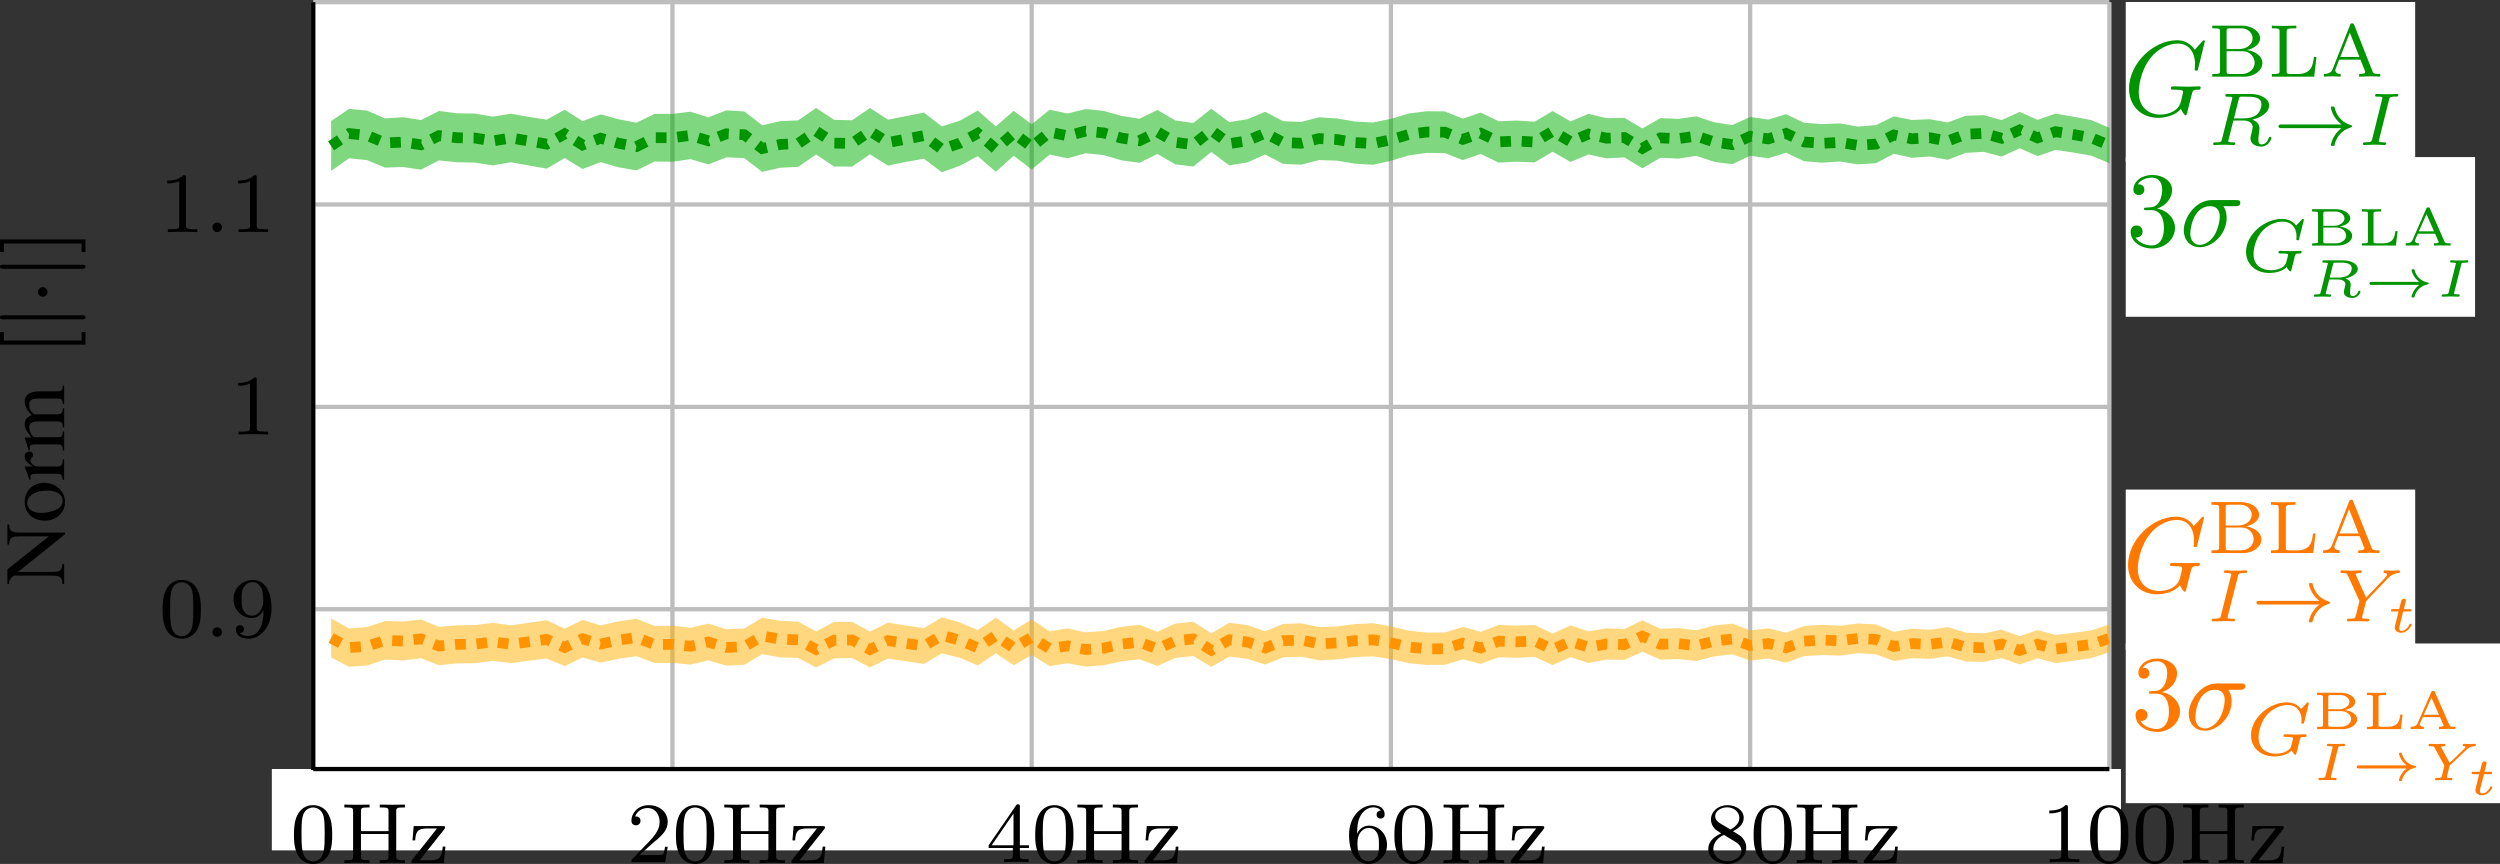 <svg height="80.387pt" viewBox="0 0 232.621 80.387" width="232.621pt" xmlns="http://www.w3.org/2000/svg" xmlns:xlink="http://www.w3.org/1999/xlink"><rect x="0" y="0" width="232.621" height="80.387" fill="#333333" stroke="none"/><clipPath id="a"><path d="m27 74h4v6.387h-4zm0 0"/></clipPath><clipPath id="b"><path d="m58 74h5v6.387h-5zm0 0"/></clipPath><clipPath id="c"><path d="m62 74h5v6.387h-5zm0 0"/></clipPath><clipPath id="d"><path d="m91 74h5v6.387h-5zm0 0"/></clipPath><clipPath id="e"><path d="m96 74h4v6.387h-4zm0 0"/></clipPath><clipPath id="f"><path d="m125 74h5v6.387h-5zm0 0"/></clipPath><clipPath id="g"><path d="m129 74h5v6.387h-5zm0 0"/></clipPath><clipPath id="h"><path d="m158 74h5v6.387h-5zm0 0"/></clipPath><clipPath id="i"><path d="m163 74h4v6.387h-4zm0 0"/></clipPath><clipPath id="j"><path d="m190 74h4v6.387h-4zm0 0"/></clipPath><clipPath id="k"><path d="m194 74h5v6.387h-5zm0 0"/></clipPath><clipPath id="l"><path d="m198 74h5v6.387h-5zm0 0"/></clipPath><clipPath id="m"><path d="m30.672 10h165.602v6.312h-165.602zm0 0"/></clipPath><clipPath id="n"><path d="m30 11.473h166v3h-166zm0 0"/></clipPath><clipPath id="o"><path d="m30.672 57.312h165.602v5h-165.602zm0 0"/></clipPath><clipPath id="p"><path d="m30 58.473h166.273v3h-166.273zm0 0"/></clipPath><clipPath id="q"><path d="m32 74h6v6.387h-6zm0 0"/></clipPath><clipPath id="r"><path d="m38 76h4v4.387h-4zm0 0"/></clipPath><clipPath id="s"><path d="m197 59h35.621v16h-35.621zm0 0"/></clipPath><clipPath id="t"><path d="m67 74h7v6.387h-7zm0 0"/></clipPath><clipPath id="u"><path d="m73 76h4v4.387h-4zm0 0"/></clipPath><clipPath id="v"><path d="m100 74h6v6.387h-6zm0 0"/></clipPath><clipPath id="w"><path d="m106 76h4v4.387h-4zm0 0"/></clipPath><clipPath id="x"><path d="m134 74h6v6.387h-6zm0 0"/></clipPath><clipPath id="y"><path d="m140 76h4v4.387h-4zm0 0"/></clipPath><clipPath id="z"><path d="m167 74h6v6.387h-6zm0 0"/></clipPath><clipPath id="A"><path d="m173 76h4v4.387h-4zm0 0"/></clipPath><clipPath id="B"><path d="m203 74h6v6.387h-6zm0 0"/></clipPath><clipPath id="C"><path d="m209 76h4v4.387h-4zm0 0"/></clipPath><path d="m29.145.199h167.129v75.316h-167.129zm0 0" fill="#fff"/><path d="m29.145 4.871v75.316m33.426-75.316v75.316m33.426-75.316v75.316m33.426-75.316v75.316m33.426-75.316v75.316m33.426-75.316v75.316" fill="none" stroke="#bdbdbd" stroke-miterlimit="10" stroke-width=".399" transform="matrix(1 0 0 -1 0 80.387)"/><path d="m29.145 23.699h167.129m-167.129 18.828h167.129m-167.129 18.832h167.129m-167.129 18.828h167.129" fill="none" stroke="#bdbdbd" stroke-miterlimit="10" stroke-width=".399" transform="matrix(1 0 0 -1 0 80.387)"/><path d="m25.293 71.555h172.059v7.57h-172.059zm0 0" fill="#fff"/><path d="m29.145 8.828h167.129" fill="none" stroke="#000" stroke-miterlimit="10" stroke-width=".399" transform="matrix(1 0 0 -1 0 80.387)"/><path d="m29.145 8.734v71.453" fill="none" stroke="#000" stroke-miterlimit="10" stroke-width=".399" transform="matrix(1 0 0 -1 0 80.387)"/><g clip-path="url(#a)"><path d="m30.914 77.668c0-.844-.078-1.359-.344-1.875-.344-.703-1-.875-1.438-.875-1 0-1.375.75-1.484.969-.281.578-.297 1.375-.297 1.781 0 .531.016 1.328.406 1.969.359.594.953.75 1.375.75.391 0 1.062-.125 1.469-.906.297-.578.312-1.297.312-1.812zm-1.781 2.484c-.266 0-.812-.125-.984-.953-.094-.453-.094-1.203-.094-1.625 0-.547 0-1.109.094-1.547.172-.812.781-.891.984-.891.266 0 .828.141.984.859.094.438.094 1.047.094 1.578 0 .469 0 1.188-.094 1.641-.172.828-.719.938-.984.938zm0 0"/></g><g clip-path="url(#b)"><path d="m60.582 78.59c.125-.125.453-.391.594-.5.484-.453.953-.891.953-1.609 0-.953-.797-1.562-1.781-1.562-.969 0-1.594.719-1.594 1.438 0 .391.312.438.422.438.172 0 .422-.109.422-.422 0-.406-.406-.406-.5-.406.234-.594.766-.781 1.156-.781.734 0 1.125.625 1.125 1.297 0 .828-.578 1.438-1.531 2.391l-1 1.047c-.094.078-.094.094-.094.297h3.141l.234-1.422h-.25c-.016.156-.078.547-.172.703-.047.062-.656.062-.781.062h-1.422zm0 0"/></g><g clip-path="url(#c)"><path d="m66.457 77.668c0-.844-.078-1.359-.344-1.875-.344-.703-1-.875-1.438-.875-1 0-1.375.75-1.484.969-.281.578-.297 1.375-.297 1.781 0 .531.016 1.328.406 1.969.359.594.953.75 1.375.75.391 0 1.062-.125 1.469-.906.297-.578.312-1.297.312-1.812zm-1.781 2.484c-.266 0-.812-.125-.984-.953-.094-.453-.094-1.203-.094-1.625 0-.547 0-1.109.094-1.547.172-.812.781-.891.984-.891.266 0 .828.141.984.859.094.438.094 1.047.094 1.578 0 .469 0 1.188-.094 1.641-.172.828-.719.938-.984.938zm0 0"/></g><g clip-path="url(#d)"><path d="m94.898 75.059c0-.156 0-.219-.172-.219-.094 0-.109 0-.188.109l-2.547 3.703v.25h2.25v.672c0 .297-.016.375-.641.375h-.172v.266c.672-.031.688-.031 1.141-.031.453 0 .469 0 1.141.031v-.266h-.172c-.625 0-.641-.078-.641-.375v-.672h.844v-.25h-.844zm-.594.641v2.953h-2.031zm0 0"/></g><g clip-path="url(#e)"><path d="m99.887 77.668c0-.844-.078-1.359-.344-1.875-.344-.703-1-.875-1.438-.875-1 0-1.375.75-1.484.969-.281.578-.297 1.375-.297 1.781 0 .531.016 1.328.406 1.969.359.594.953.75 1.375.75.391 0 1.062-.125 1.469-.906.297-.578.312-1.297.312-1.812zm-1.781 2.484c-.266 0-.812-.125-.984-.953-.094-.453-.094-1.203-.094-1.625 0-.547 0-1.109.094-1.547.172-.812.781-.891.984-.891.266 0 .828.141.984.859.094.438.094 1.047.094 1.578 0 .469 0 1.188-.094 1.641-.172.828-.719.938-.984.938zm0 0"/></g><g clip-path="url(#f)"><path d="m126.277 77.574c0-.656.062-1.234.344-1.719.25-.406.656-.734 1.156-.734.156 0 .516.031.703.297-.359.031-.391.297-.391.375 0 .25.188.375.375.375.141 0 .375-.078.375-.391 0-.469-.359-.859-1.078-.859-1.109 0-2.234 1.047-2.234 2.766 0 2.172 1.016 2.703 1.781 2.703.391 0 .797-.109 1.156-.453.328-.312.594-.641.594-1.344 0-1.031-.797-1.766-1.672-1.766-.578 0-.922.359-1.109.75zm1.031 2.562c-.422 0-.688-.281-.797-.516-.188-.359-.203-.891-.203-1.203 0-.781.422-1.375 1.047-1.375.391 0 .641.203.781.484.172.297.172.656.172 1.062s0 .75-.156 1.047c-.219.359-.484.5-.844.5zm0 0"/></g><g clip-path="url(#g)"><path d="m133.309 77.668c0-.844-.078-1.359-.344-1.875-.344-.703-1-.875-1.438-.875-1 0-1.375.75-1.484.969-.281.578-.297 1.375-.297 1.781 0 .531.016 1.328.406 1.969.359.594.953.75 1.375.75.391 0 1.062-.125 1.469-.906.297-.578.312-1.297.312-1.812zm-1.781 2.484c-.266 0-.812-.125-.984-.953-.094-.453-.094-1.203-.094-1.625 0-.547 0-1.109.094-1.547.172-.812.781-.891.984-.891.266 0 .828.141.984.859.094.438.094 1.047.094 1.578 0 .469 0 1.188-.094 1.641-.172.828-.719.938-.984.938zm0 0"/></g><g clip-path="url(#h)"><path d="m161.25 77.34c.453-.219 1-.609 1-1.234 0-.766-.781-1.188-1.516-1.188-.844 0-1.531.578-1.531 1.328 0 .297.094.562.297.797.141.172.172.188.656.5-.984.438-1.203 1.016-1.203 1.453 0 .891.891 1.391 1.766 1.391.969 0 1.766-.672 1.766-1.516 0-.5-.266-.828-.406-.969-.125-.125-.141-.141-.828-.562zm-1.234-.75c-.234-.141-.422-.375-.422-.641 0-.5.547-.828 1.125-.828.609 0 1.125.422 1.125.984 0 .453-.359.844-.828 1.078zm.391 1.094c.031.016.938.578 1.078.656.125.078.547.328.547.812 0 .609-.656.984-1.297.984-.719 0-1.312-.484-1.312-1.141 0-.594.438-1.062.984-1.312zm0 0"/></g><g clip-path="url(#i)"><path d="m166.734 77.668c0-.844-.078-1.359-.344-1.875-.344-.703-1-.875-1.438-.875-1 0-1.375.75-1.484.969-.281.578-.297 1.375-.297 1.781 0 .531.016 1.328.406 1.969.359.594.953.75 1.375.75.391 0 1.062-.125 1.469-.906.297-.578.312-1.297.312-1.812zm-1.781 2.484c-.266 0-.812-.125-.984-.953-.094-.453-.094-1.203-.094-1.625 0-.547 0-1.109.094-1.547.172-.812.781-.891.984-.891.266 0 .828.141.984.859.094.438.094 1.047.094 1.578 0 .469 0 1.188-.094 1.641-.172.828-.719.938-.984.938zm0 0"/></g><g clip-path="url(#j)"><path d="m192.418 75.137c0-.219-.016-.219-.234-.219-.328.312-.75.5-1.5.5v.266c.219 0 .641 0 1.109-.203v4.078c0 .297-.031.391-.781.391h-.281v.266c.328-.031 1.016-.031 1.375-.031s1.047 0 1.375.031v-.266h-.281c-.75 0-.781-.094-.781-.391zm0 0"/></g><g clip-path="url(#k)"><path d="m198.043 77.668c0-.844-.078-1.359-.344-1.875-.344-.703-1-.875-1.438-.875-1 0-1.375.75-1.484.969-.281.578-.297 1.375-.297 1.781 0 .531.016 1.328.406 1.969.359.594.953.75 1.375.75.391 0 1.062-.125 1.469-.906.297-.578.312-1.297.312-1.812zm-1.781 2.484c-.266 0-.812-.125-.984-.953-.094-.453-.094-1.203-.094-1.625 0-.547 0-1.109.094-1.547.172-.812.781-.891.984-.891.266 0 .828.141.984.859.094.438.094 1.047.094 1.578 0 .469 0 1.188-.094 1.641-.172.828-.719.938-.984.938zm0 0"/></g><g clip-path="url(#l)"><path d="m202.281 77.668c0-.844-.078-1.359-.344-1.875-.344-.703-1-.875-1.438-.875-1 0-1.375.75-1.484.969-.281.578-.297 1.375-.297 1.781 0 .531.016 1.328.406 1.969.359.594.953.75 1.375.75.391 0 1.062-.125 1.469-.906.297-.578.312-1.297.312-1.812zm-1.781 2.484c-.266 0-.812-.125-.984-.953-.094-.453-.094-1.203-.094-1.625 0-.547 0-1.109.094-1.547.172-.812.781-.891.984-.891.266 0 .828.141.984.859.094.438.094 1.047.094 1.578 0 .469 0 1.188-.094 1.641-.172.828-.719.938-.984.938zm0 0"/></g><path d="m18.691 56.711c0-.844-.078-1.359-.344-1.875-.344-.703-1-.875-1.438-.875-1 0-1.375.75-1.484.969-.281.578-.297 1.375-.297 1.781 0 .531.016 1.328.406 1.969.359.594.953.75 1.375.75.391 0 1.062-.125 1.469-.906.297-.578.312-1.297.312-1.812zm-1.781 2.484c-.266 0-.812-.125-.984-.953-.094-.453-.094-1.203-.094-1.625 0-.547 0-1.109.094-1.547.172-.812.781-.891.984-.891.266 0 .828.141.984.859.094.438.094 1.047.094 1.578 0 .469 0 1.188-.094 1.641-.172.828-.719.938-.984.938zm0 0"/><path d="m20.66 58.82c0-.266-.234-.453-.453-.453-.25 0-.438.219-.438.438 0 .281.219.453.438.453.25 0 .453-.203.453-.438zm0 0"/><path d="m24.512 56.914c0 1.938-.922 2.266-1.391 2.266-.172 0-.578-.016-.797-.266.359-.031.375-.297.375-.375 0-.234-.188-.375-.375-.375-.141 0-.375.094-.375.391 0 .547.453.875 1.188.875 1.094 0 2.125-1.094 2.125-2.797 0-2.062-.922-2.672-1.734-2.672-.953 0-1.797.734-1.797 1.781 0 1.016.781 1.766 1.688 1.766.562 0 .906-.359 1.094-.766zm-1.062.375c-.375 0-.609-.172-.781-.469-.188-.281-.188-.672-.188-1.078 0-.469 0-.797.219-1.125.203-.297.453-.453.828-.453.531 0 .766.531.797.562.156.391.172 1.016.172 1.172 0 .641-.344 1.391-1.047 1.391zm0 0"/><path d="m23.887 35.348c0-.219-.016-.219-.234-.219-.328.312-.75.5-1.5.5v.266c.219 0 .641 0 1.109-.203v4.078c0 .297-.031.391-.781.391h-.281v.266c.328-.031 1.016-.031 1.375-.031s1.047 0 1.375.031v-.266h-.281c-.75 0-.781-.094-.781-.391zm0 0"/><path d="m17.301 16.52c0-.219-.016-.219-.234-.219-.328.312-.75.5-1.5.5v.266c.219 0 .641 0 1.109-.203v4.078c0 .297-.031.391-.781.391h-.281v.266c.328-.031 1.016-.031 1.375-.031s1.047 0 1.375.031v-.266h-.281c-.75 0-.781-.094-.781-.391zm0 0"/><path d="m20.66 21.16c0-.266-.234-.453-.453-.453-.25 0-.438.219-.438.438 0 .281.219.453.438.453.25 0 .453-.203.453-.438zm0 0"/><path d="m23.887 16.52c0-.219-.016-.219-.234-.219-.328.312-.75.5-1.5.5v.266c.219 0 .641 0 1.109-.203v4.078c0 .297-.031.391-.781.391h-.281v.266c.328-.031 1.016-.031 1.375-.031s1.047 0 1.375.031v-.266h-.281c-.75 0-.781-.094-.781-.391zm0 0"/><g clip-path="url(#m)"><path d="m30.812 11.262 1.672-1.133 1.672.16 1.672.727 1.672-.109 1.672.262 1.672-.844 1.668.215 1.672.027 1.672.285 1.672-.273 1.672.297 1.672.258 1.672-.922 1.668 1.051 1.672-.621 1.672.453 1.672.324 1.672-.824 1.672.004 1.672-.203 1.668.52 1.672-.648 1.672.102 1.672 1.285 1.672-.379 1.672-.078 1.668-1.152 1.672 1.105 1.672.043 1.672-1.148 1.672 1.09 1.672-.332 1.672-.328 1.668 1.289 1.672-.539 1.672-.941 1.672 1.473 1.672-1.441 1.672 1.246 1.672-1.355 1.668.355 1.672-.418 1.672.172 1.672.465 1.672.266 1.672-.812 1.672.973 1.668.234 1.672-1.328 1.672 1.246 1.672-.262 1.672-.699 1.672.879 1.672.066 1.668-.434 1.672.113 1.672.285 1.672.09 1.672-.34 1.672-.5 1.672-.207 1.668.012 1.672.676 1.672-.562 1.672.805 1.672-.066 1.672.105 1.672-.992 1.668.965 1.672-.703 1.672.402 1.672-.027 1.672.984 1.672-.961 1.668.07 1.672-.234 1.672.555 1.672.258 1.672-.758 1.672.242 1.672-.496 1.668.797 1.672.121 1.672-.062 1.672.297 1.672-.141 1.672-.812 1.672.336 1.668-.07 1.672.301 1.672-.625 1.672-.055 1.672.461 1.672-.762 1.672.738 1.668-.578 1.672.285 1.672.32 1.672.715v3.293l-1.672-.695-1.672-.297-1.672-.242-1.668.574-1.672-.727-1.672.77-1.672-.438-1.672.094-1.672.645-1.672-.309-1.668.121-1.672-.371-1.672.875-1.672.109-1.672-.266-1.672.109-1.672-.137-1.668-.785-1.672.512-1.672-.234-1.672.789-1.672-.227-1.672-.551-1.672.254-1.668-.078-1.672.98-1.672-1.012-1.672.086-1.672-.363-1.672.699-1.668-.953-1.672.996-1.672-.066-1.672.082-1.672-.801-1.672.566-1.672-.648-1.668-.02-1.672.234-1.672.5-1.672.371-1.672-.102-1.672-.277-1.672-.062-1.668.434-1.672-.074-1.672-.871-1.672.738-1.672.27-1.672-1.246-1.672 1.355-1.668-.203-1.672-.965-1.672.82-1.672-.23-1.672-.492-1.672-.164-1.672.469-1.668-.344-1.672 1.387-1.672-1.281-1.672 1.496-1.672-1.457-1.672.895-1.672.602-1.668-1.258-1.672.293-1.672.344-1.672-1.047-1.672 1.141-1.672-.004-1.672-1.121-1.668 1.148-1.672.086-1.672.383-1.672-1.277-1.672-.078-1.672.66-1.668-.492-1.672.246-1.672-.02-1.672.824-1.672-.293-1.672-.477-1.672.637-1.668-1.016-1.672.984-3.344-.594-1.672.293-1.672-.262-1.672-.027-1.668-.18-1.672.863-1.672-.242-1.672.051-1.672-.695-1.672-.172-1.672 1.176zm0 0" fill="#00b000" fill-opacity=".5"/></g><g clip-path="url(#n)"><path d="m30.812 67.422 1.672 1.152 1.672-.168 1.672-.707 1.672.078 1.672-.25 1.672.852 1.668-.195 1.672-.027 1.672-.273 1.672.281 3.344-.574 1.672.953 1.668-1.035 1.672.633 1.672-.469 1.672-.309 1.672.828 1.672-.012 1.672.223 1.668-.504 1.672.652 1.672-.09 1.672-1.281 1.672.379 1.672.086 1.668 1.148 1.672-1.113 1.672-.023 1.672 1.145 1.672-1.066 3.344.645 1.668-1.27 1.672.566 1.672.918 1.672-1.465 1.672 1.473 1.672-1.266 1.672 1.371 1.668-.352 1.672.445 1.672-.168 1.672-.48 1.672-.246 1.672.816 1.672-.969 1.668-.219 1.672 1.34 1.672-1.242 1.672.262 1.672.719 1.672-.875 1.672-.066 1.668.434 1.672-.09 1.672-.281 1.672-.094 1.672.352 1.672.5 1.672.223 1.668-.016 1.672-.664 1.672.566 1.672-.801 1.672.074 1.672-.09 1.672.996 1.668-.961 1.672.703 1.672-.383 1.672.059 1.672-1 1.672.969 1.668-.074 1.672.246 1.672-.555 1.672-.242 1.672.773 1.672-.238 1.672.504 1.668-.789 1.672-.129 1.672.086 1.672-.281 1.672.125 1.672.844 1.672-.355 1.668.098 1.672-.305 1.672.633 1.672.078 1.672-.453 1.672.77 1.672-.734 1.668.574 1.672-.262 1.672-.309 1.672-.703" fill="none" stroke="#009400" stroke-dasharray="1 1" transform="matrix(1 0 0 -1 0 81)"/></g><g clip-path="url(#o)"><path d="m30.812 57.543 1.672.938 1.672-.137 1.672-.551 1.672.039 1.672-.191 1.672.688 1.668-.145 1.672-.02 1.672-.211 1.672.23 3.344-.469 1.672.781 1.668-.809 1.672.508 1.672-.379 1.672-.238 1.672.66 1.672-.016 1.672.195 1.668-.391 1.672.523 1.672-.062 1.672-1.016 1.672.301 1.672.074 1.668.91 1.672-.891 1.672-.004 1.672.906 1.672-.832 1.672.273 1.672.234 1.668-1.004 1.672.48 1.672.711 1.672-1.16 1.672 1.191 1.672-1.02 1.672 1.105 1.668-.277 1.672.371 1.672-.129 1.672-.391 1.672-.18 1.672.648 1.672-.766 1.668-.164 1.672 1.074 1.672-.984 1.672.211 1.672.586 1.672-.691 1.672-.055 1.668.344 1.672-.051 1.672-.223 1.672-.078 1.672.293 1.672.398 1.672.184 1.668-.016 1.672-.516 1.672.453 1.672-.637 1.672.066 1.672-.055 1.672.789 1.668-.758 1.672.555 1.672-.285 1.672.066 1.672-.805 1.672.781 1.668-.062 1.672.203 1.672-.438 1.672-.18 1.672.625 1.672-.188 1.672.406 1.668-.621 1.672-.109 1.672.086 1.672-.211 1.672.086 1.672.695 1.672-.297 1.668.098 1.672-.242 1.672.508 1.672.074 1.672-.348 1.672.609 1.672-.574 1.668.453 1.672-.191 1.672-.234 1.672-.551v2.582l-1.672.551-1.672.246-1.672.219-1.668-.445-1.672.566-1.672-.582-1.672.352-1.672-.043-1.672-.477-1.672.23-1.668-.055-1.672.258-1.672-.625-1.672-.105-1.672.23-1.672-.051-1.672.094-1.668.609-1.672-.379-1.672.188-1.672-.586-1.672.199-1.672.426-1.672-.176-1.668.051-1.672-.738-1.672.758-1.672-.023-1.672.309-1.672-.539-1.668.738-1.672-.758-1.672.082-1.672-.051-1.672.613-1.672-.426-1.672.516-1.668.008-1.672-.16-1.672-.379-1.672-.262-1.672.07-1.672.219-1.672.086-1.668-.332-1.672.051-1.672.672-1.672-.535-1.672-.199-1.672.953-1.672-1.016-1.668.18-1.672.746-1.672-.621-1.672.203-1.672.352-1.672.133-1.672-.32-1.668.27-1.672-1.035-1.672.953-1.672-1.102-1.672 1.129-1.672-.723-1.672-.414-1.668.988-3.344-.5-1.672.828-1.672-.875-1.672.031-1.672.844-1.668-.879-1.672-.059-1.672-.293-1.672.984-1.672.078-1.672-.492-1.668.395-1.672-.156-1.672.004-1.672-.629-1.672.246-1.672.348-1.672-.477-1.668.805-1.672-.703-1.672.199-1.672.227-1.672-.211-1.672.219-1.672.02-1.668.164-1.672-.645-1.672.203-1.672-.086-1.672.555-1.672.121-1.672-.863zm0 0" fill="#ffb000" fill-opacity=".5"/></g><g clip-path="url(#p)"><path d="m30.812 21.637 1.672-.902 1.672.133 1.672.551 1.672-.062 1.672.199 1.672-.668 1.668.152 1.672.023 1.672.215 1.672-.223 3.344.449 1.672-.746 1.668.809 1.672-.492 1.672.363 1.672.242 1.672-.645 1.672.008 1.672-.176 1.668.395 1.672-.508 1.672.07 1.672 1 1.672-.297 1.672-.066 1.668-.895 1.672.867 1.672.02 1.672-.895 1.672.832 3.344-.504 1.668.996 1.672-.449 1.672-.715 1.672 1.145 1.672-1.148 1.672.988 1.672-1.07 1.668.273 1.672-.344 1.672.129 1.672.371 1.672.191 1.672-.633 1.672.754 1.668.172 1.672-1.043 1.672.969 1.672-.207 1.672-.559 1.672.68 1.672.055 1.668-.34 1.672.07 1.672.219 1.672.074 1.672-.277 1.672-.391 1.672-.172 1.668.012 1.672.516 1.672-.438 1.672.625 1.672-.059 1.672.07 1.672-.777 1.668.75 1.672-.547 1.672.297 1.672-.047 1.672.781 1.672-.758 1.668.059 1.672-.191 1.672.43 1.672.191 1.672-.605 1.672.188 1.672-.395 1.668.617 1.672.102 1.672-.07 1.672.223 1.672-.098 1.672-.656 1.672.273 1.668-.074 1.672.234 1.672-.492 1.672-.059 1.672.352 1.672-.594 1.672.566 1.668-.445 1.672.203 1.672.238 1.672.551" fill="none" stroke="#ff9400" stroke-dasharray="1 1" stroke-miterlimit="10" transform="matrix(1 0 0 -1 0 81)"/></g><g clip-path="url(#q)"><path d="m36.867 75.508c0-.297.027-.375.641-.375h.172v-.266c-.672.016-.688.016-1.172.016-.484 0-.5 0-1.172-.016v.266h.172c.625 0 .641.078.641.375v1.828h-2.562v-1.828c0-.297.016-.375.625-.375h.172v-.266c-.672.016-.688.016-1.172.016-.469 0-.484 0-1.172-.016v.266h.188c.609 0 .625.078.625.375v4.156c0 .297-.016.375-.625.375h-.188v.266c.688-.031.703-.031 1.172-.031.484 0 .5 0 1.172.031v-.266h-.172c-.609 0-.625-.078-.625-.375v-2.062h2.562v2.062c0 .297-.016.375-.641.375h-.172v.266c.672-.031.688-.031 1.172-.031.484 0 .5 0 1.172.031v-.266h-.172c-.609 0-.641-.078-.641-.375zm0 0"/></g><g clip-path="url(#r)"><path d="m41.352 77.148c.047-.078.062-.094.062-.156 0-.125-.094-.125-.219-.125h-2.703l-.109 1.328h.25c.047-.828.234-1.109 1.125-1.109h.906l-2.312 2.922c-.062.078-.078.094-.078.156 0 .141.094.141.234.141h2.797l.141-1.531h-.25c-.078.922-.234 1.281-1.219 1.281h-.938zm0 0"/></g><path d="m6.062 49.559h-4.203c-.469 0-.766-.078-.875-.234-.078-.109-.109-.219-.141-.531h-.156v1.875h.156c.031-.297.062-.406.125-.531.109-.156.406-.234.891-.234h2.688l-3.859 3.078v1.359h.156c0-.344.062-.453.438-.781h3.516c.828 0 .969.125 1.016.781h.156v-1.875h-.156c-.031.609-.203.75-1.016.75h-3.125l4.391-3.516zm0 0"/><path d="m2.297 46.695c0 1.031.766 1.75 1.875 1.75 1.078 0 1.875-.734 1.875-1.734 0-1.016-.844-1.781-1.938-1.781-1.047 0-1.812.734-1.812 1.766zm.234.094c0-.672.766-1.141 1.859-1.141.891 0 1.438.359 1.438.953 0 .312-.188.609-.516.781-.406.219-.969.344-1.531.344-.766 0-1.25-.375-1.25-.938zm0 0"/><path d="m2.859 44.629c-.016-.109-.031-.172-.031-.266 0-.203.125-.281.484-.281h1.984c.406 0 .453.062.547.562h.125v-1.906h-.125c-.016.547-.141.672-.594.672h-1.797c-.25 0-.641-.344-.641-.547 0-.047.031-.125.109-.219.109-.125.156-.203.156-.312 0-.188-.125-.312-.359-.312-.25 0-.422.172-.422.438 0 .344.188.562.75.953h-.734l-.016.047c.188.422.281.703.438 1.172zm0 0"/><path d="m2.797 41.883c-.031-.094-.031-.156-.031-.25 0-.203.125-.281.516-.281h2.016c.422 0 .547.109.547.562h.125v-1.766h-.125c-.016.422-.094.531-.406.531h-2.25c-.016 0-.094-.062-.156-.109-.172-.203-.312-.547-.312-.828 0-.344.281-.531.828-.531h1.734c.453 0 .531.094.562.547h.125v-1.781h-.125c0 .453-.141.578-.625.578h-2.016c-.344-.25-.484-.516-.484-.875 0-.453.219-.594.875-.594h1.688c.453 0 .516.062.562.516h.125v-1.734h-.125l-.016.203c-.016.234-.156.344-.469.344h-1.641c-.938 0-1.422.312-1.422.922 0 .469.219.875.672 1.297-.453.141-.672.422-.672.844 0 .359.125.578.625 1.234h-.609l-.016.062c.156.406.25.672.359 1.109zm0 0"/><path d="m7.953 30.891h-.359v.797h-7.234v-.797h-.359v1.172h7.953zm0 0"/><path d="m.297 29.336c-.125 0-.297 0-.297.188s.172.188.297.188h7.359c.125 0 .297 0 .297-.188s-.172-.188-.297-.188zm0 0"/><path d="m3.984 26.719c-.281 0-.453.234-.453.453 0 .25.203.438.438.438.266 0 .453-.219.453-.438 0-.25-.219-.453-.438-.453zm0 0"/><path d="m.297 24.633c-.125 0-.297 0-.297.188s.172.188.297.188h7.359c.125 0 .297 0 .297-.188s-.172-.188-.297-.188zm0 0"/><path d="m0 22.281v1.172h.359v-.797h7.234v.797h.359v-1.172zm0 0"/><path d="m197.797.184h26.93v14.859h-26.93zm0 0" fill="#fff"/><path d="m205.16 3.844v-.039h-.008v-.02h-.012v-.008h-.008l-.012-.012h-.012v-.012h-.027v-.008h-.031c-.031 0-.039.008-.148.121l-.691.77c-.09-.141-.551-.891-1.648-.891-2.223 0-4.461 2.199-4.461 4.5 0 1.578 1.102 2.719 2.719 2.719.43 0 .883-.09 1.242-.238.5-.191.688-.402.867-.602.082.25.34.609.441.609.051 0 .07-.02.07-.027.02-.02.121-.402.168-.613l.191-.77c.039-.16.09-.328.129-.5.113-.449.121-.469.691-.48.051 0 .148-.008.148-.199 0-.07-.039-.109-.117-.109-.23 0-.82.031-1.051.031-.309 0-1.082-.031-1.391-.031-.09 0-.211 0-.211.199 0 .109.082.109.301.109.012 0 .301 0 .52.023.262.027.312.059.312.188 0 .09-.113.539-.203.902-.277 1.098-1.578 1.207-1.918 1.207-.961 0-2-.57-2-2.09 0-.309.09-1.949 1.141-3.238.539-.672 1.5-1.281 2.488-1.281 1.012 0 1.602.77 1.602 1.922 0 .391-.031.398-.031.5 0 .098.109.098.148.098.133 0 .133-.02.184-.199zm0 0" fill="#009400" fill-rule="evenodd"/><path d="m205.852 2.387v.25h.168c.543 0 .551.07.551.309v3.629c0 .23-.008.312-.551.312h-.168v.25h2.961c.98 0 1.699-.609 1.699-1.27 0-.613-.621-1.121-1.469-1.211.688-.129 1.258-.551 1.258-1.09 0-.621-.73-1.18-1.699-1.18l-.051.25c.691 0 1.051.5 1.051.93 0 .5-.469 1-1.27 1h-1.152v.199h1.492c.73 0 1.121.602 1.121 1.078 0 .523-.461 1.043-1.23 1.043h-1.043c-.328 0-.34-.062-.34-.27v-3.711c0-.211.012-.27.34-.27h1.031l.051-.25zm0 0" fill="#009400" fill-rule="evenodd"/><path d="m215.543 5.305h-.242c-.07.68-.18 1.582-1.5 1.582h-.691c-.328 0-.34-.062-.34-.27v-3.66c0-.23 0-.32.66-.32h.242v-.25c-.152.008-1.039.027-1.219.027-.262 0-1.051-.027-1.062-.027v.25h.172c.539 0 .547.07.547.309v3.629c0 .23-.008.312-.547.312h-.172v.25h3.941zm0 0" fill="#009400" fill-rule="evenodd"/><path d="m219.062 2.336-.012-.012v-.02l-.008-.008v-.012l-.012-.008v-.012l-.012-.012v-.008l-.008-.012-.012-.008-.008-.012-.012-.008-.008-.012h-.012l-.008-.008h-.031l-.012-.012h-.051c-.129 0-.148.051-.188.16l-1.609 4.07c-.07.168-.191.48-.82.48v.25c.238-.02.48-.031.719-.031.281 0 .801.031.84.031v-.25c-.309 0-.5-.141-.5-.332 0-.059 0-.07.031-.141l.328-.859.102-.25.891-2.258.891 2.258h-1.781l-.102.25h1.98l.41 1.02c.012.031.031.082.031.121 0 .191-.371.191-.562.191v.25c.352-.012.793-.031 1.031-.031.332 0 .852.02.93.031v-.25h-.141c-.457 0-.508-.07-.59-.27zm0 0" fill="#009400" fill-rule="evenodd"/><path d="m209.57 11.137.082-.02.078-.031.07-.02.082-.02.07-.031.066-.031.082-.02.07-.039.07-.031.059-.027.07-.043.059-.027.062-.043.117-.078.062-.039.051-.051.047-.039.09-.09.043-.051.078-.102.031-.051.031-.047.027-.062.02-.051.02-.047.012-.062.012-.059.008-.051v-.059c0-.602-.711-1.07-1.719-1.07h-2.141c-.129 0-.219 0-.219.148 0 .102.078.102.219.102.012 0 .141 0 .262.008.148.023.168.031.168.102 0 .012 0 .051-.031.148l-.93 3.703c-.047.23-.07.289-.609.289-.121 0-.211 0-.211.148 0 .062.051.102.113.102.129 0 .289-.02.43-.02.129 0 .34-.012.457-.012.141 0 .301.012.453.012.137 0 .32.02.469.02.031 0 .141 0 .141-.152 0-.098-.07-.098-.23-.098-.109 0-.141 0-.262-.02-.16-.02-.16-.031-.16-.102 0-.008 0-.051.031-.148l.441-1.762h.949v-.199h-.891l.441-1.781c.047-.199.059-.219.219-.238h.441c.648 0 1.449 0 1.449.719 0 .281-.129.723-.461.973-.281.219-.719.328-1.199.328v.199c.598 0 .848.301.848.621 0 .09-.059.328-.09.488-.09.32-.117.422-.117.543 0 .547.508.77 1.027.77.641 0 .922-.68.922-.812 0-.02-.02-.098-.121-.098-.09 0-.098.051-.129.117-.09.312-.352.594-.641.594-.191 0-.32-.07-.32-.453 0-.168.039-.527.07-.719s.031-.262.031-.328c0-.082 0-.301-.191-.512-.141-.148-.32-.238-.48-.289zm0 0" fill="#009400" fill-rule="evenodd"/><path d="m217.883 11.926-.082.059-.078.062-.07.059-.062.07-.07.059-.059.07-.051.062-.059.07-.039.066-.051.062-.039.07-.043.059-.039.059-.031.062-.027.059-.031.062-.039.117-.059.152-.023.078-.008.039-.012.031-.008.031v.027l-.012.023v.027l-.008.012c0 .109.07.109.168.109.129 0 .152 0 .18-.121.039-.168.16-.621.52-1 .402-.418.75-.527 1.043-.621.039-.008.066-.059.066-.09 0-.066-.039-.078-.129-.109-1-.32-1.359-1.027-1.5-1.641-.027-.09-.078-.09-.18-.09-.098 0-.168 0-.168.113 0 .008.07.477.41.957.168.23.359.43.59.602h-5.59c-.113 0-.281 0-.281.16 0 .18.16.18.281.18zm0 0" fill="#009400" fill-rule="evenodd"/><path d="m222.293 9.297.008-.02v-.023l.012-.02v-.02l.008-.02v-.02l.012-.012.008-.02v-.008l.012-.012.012-.02.031-.031.012-.008.02-.012.008-.008h.023l.02-.012.02-.008h.02l.008-.012h.051l.02-.012h.09l.023-.008h.188c.172 0 .262 0 .262-.152 0-.059-.051-.098-.109-.098-.152 0-.32.02-.473.02-.148 0-.32.012-.469.012l-.48-.012c-.16 0-.328-.02-.488-.02-.043 0-.141 0-.141.148 0 .102.078.102.23.102.008 0 .148 0 .258.008.141.023.191.031.191.102 0 .039-.012.09-.031.148l-.918 3.691c-.062.23-.082.301-.602.301-.191 0-.262 0-.262.148 0 .012 0 .102.113.102.207 0 .73-.031.938-.031l.48.012c.16 0 .332.02.48.02.039 0 .148 0 .148-.152 0-.098-.078-.098-.219-.098-.02 0-.16 0-.301-.02-.16-.012-.16-.039-.16-.102 0-.008 0-.051.031-.148zm0 0" fill="#009400" fill-rule="evenodd"/><path d="m197.797 14.617h32.504v14.859h-32.504zm0 0" fill="#fff"/><path d="m200.711 19.398.082-.02.07-.031.078-.027.07-.043.07-.027.059-.039.07-.043.062-.039.07-.051.059-.039.059-.051.051-.051.062-.047.047-.062.051-.051.051-.059.039-.059.039-.051.043-.07.039-.059.039-.062.031-.07.027-.059.023-.07.027-.07.02-.07.023-.059.008-.082.012-.066.008-.07v-.07l.012-.07c0-.82-.883-1.383-1.84-1.383-1 0-1.762.602-1.762 1.363 0 .32.219.508.512.508.309 0 .508-.219.508-.5 0-.5-.469-.5-.617-.5.309-.488.969-.621 1.328-.621.398 0 .949.223.949 1.121 0 .109-.02.691-.277 1.129-.301.473-.641.5-.883.512-.078.012-.32.031-.391.031-.078.008-.148.02-.148.117 0 .113.07.113.238.113h.441c.809 0 1.18.68 1.18 1.648 0 1.352-.688 1.641-1.121 1.641-.43 0-1.18-.172-1.527-.75.348.051.66-.172.66-.551 0-.359-.27-.559-.562-.559-.238 0-.547.141-.547.578 0 .902.918 1.562 2.008 1.562 1.211 0 2.121-.902 2.121-1.922 0-.809-.629-1.59-1.672-1.801zm0 0" fill="#009400" fill-rule="evenodd"/><path d="m207.961 19.188h.152l.02-.008h.039l.031-.012h.02l.02-.008.02-.012.02-.008.012-.012.02-.008.039-.023.012-.008.008-.012.012-.008.008-.012v-.008l.023-.023v-.008l.008-.012v-.008l.012-.012v-.008l.008-.012v-.039l.012-.012v-.059c0-.238-.211-.238-.391-.238h-2.262c-1.508 0-2.609 1.637-2.609 2.816 0 .871.582 1.57 1.492 1.57l.008-.219c-.488 0-.891-.359-.891-1.07 0-.301.121-1.121.473-1.699.418-.691 1.02-.832 1.359-.832.828 0 .91.66.91.973 0 .461-.199 1.277-.539 1.789-.383.578-.922.84-1.312.84l-.008.219c1.168 0 2.5-1.199 2.5-2.73 0-.168 0-.648-.312-1.09zm0 0" fill="#009400" fill-rule="evenodd"/><path d="m214.371 20.461v-.043h-.008v-.02h-.012v-.008h-.008l-.012-.012h-.008v-.008h-.043c-.051 0-.059.008-.117.078l-.512.539c-.059-.09-.449-.617-1.309-.617-1.691 0-3.352 1.488-3.352 3.059 0 1.078.82 1.969 2.16 1.969.609 0 1.262-.16 1.621-.551.07.152.258.402.34.402.07 0 .078-.031.109-.172l.141-.539c.027-.121.129-.539.148-.629.082-.312.09-.312.5-.32.051 0 .152 0 .152-.152 0-.066-.051-.098-.102-.098-.23 0-.52.031-.77.031-.172 0-.402 0-.582-.012-.168-.012-.367-.02-.547-.02-.043 0-.152 0-.152.148 0 .102.082.102.25.102.141 0 .27 0 .41.008.219.023.23.051.23.133 0 .027 0 .047-.051.23-.051.188-.129.5-.16.566-.199.434-.84.621-1.391.621-.699 0-1.609-.34-1.609-1.508 0-.75.352-1.68.871-2.203.711-.707 1.461-.816 1.852-.816.809 0 1.277.578 1.277 1.359 0 .199-.02.25-.02.289 0 .09.09.09.129.09.113 0 .113-.02.141-.16zm0 0" fill="#009400" fill-rule="evenodd"/><path d="m215.691 22.43v.09l-.008.008v.023l-.012.008-.008.012v.008l-.012.012h-.012l-.008.008h-.012l-.008.012h-.031v.012h-.051l-.008.008h-.133l-.02.012h-.23v.207h2.363c.77 0 1.367-.418 1.367-.91 0-.359-.359-.758-1.16-.859.5-.078.98-.367.98-.77 0-.461-.609-.848-1.348-.848l-.043.219c.531 0 .852.328.852.641 0 .359-.441.688-.98.688h-.988v.16h1.168c.672 0 .961.441.961.762 0 .371-.422.711-1 .711h-.891c-.238 0-.238-.043-.238-.191v-2.578c0-.152 0-.191.238-.191h.879l.043-.219h-2.203v.219h.152c.398 0 .398.051.398.211zm0 0" fill="#009400" fill-rule="evenodd"/><path d="m223.094 21.508h-.211c-.07.582-.199 1.133-1.172 1.133h-.609c-.25 0-.25-.043-.25-.191v-2.559c0-.152 0-.211.48-.211h.219v-.219c-.277.02-.648.02-.938.02-.301 0-.582-.012-.84-.02v.219h.148c.41 0 .41.051.41.211v2.539c0 .16 0 .211-.41.211h-.148v.207h3.16zm0 0" fill="#009400" fill-rule="evenodd"/><path d="m226.113 19.43v-.012l-.012-.008v-.012l-.008-.008v-.012l-.012-.008v-.012l-.008-.012-.012-.008v-.012h-.012l-.008-.008h-.012v-.012h-.02l-.008-.008h-.062c-.09 0-.129.02-.18.117l-1.281 2.922c-.109.25-.379.301-.629.301v.207c.191-.008.391-.008.582-.008.059 0 .418 0 .641.008v-.207c-.273 0-.371-.133-.371-.223 0-.027.008-.047.02-.09l.258-.578.094-.223.707-1.598.699 1.598h-1.406l-.094.223h1.602l.301.688c.031.062.031.07.031.082 0 .121-.281.121-.434.121v.207c.203 0 .57-.008.812-.008.25 0 .52.008.73.008v-.207h-.133c-.309 0-.379-.031-.438-.172zm0 0" fill="#009400" fill-rule="evenodd"/><path d="m218.242 25.918.109-.027.102-.031.051-.02.059-.02.051-.02.051-.023.047-.02.051-.02.039-.027.051-.023.051-.027.039-.02.039-.031.043-.031.039-.027.078-.062.031-.027.031-.031.027-.039.031-.031.031-.039.02-.031.039-.078.012-.043.008-.039.012-.039v-.039l.008-.043c0-.449-.617-.789-1.398-.789h-1.719c-.102 0-.18 0-.18.141 0 .078.059.078.188.078.051 0 .211 0 .32.031 0 .059 0 .07-.02.129l-.648 2.602c-.043.148-.051.191-.43.191-.121 0-.203 0-.203.137 0 .043.031.082.09.082.102 0 .223-.012.332-.012.121 0 .238-.008.359-.008.121 0 .242.008.371.008.109 0 .23.012.328.012.031 0 .133 0 .133-.141 0-.078-.07-.078-.172-.078 0 0-.129 0-.211-.012-.117-.008-.129-.02-.129-.051 0-.02 0-.027.02-.078l.309-1.25h.793l.02-.172h-.77l.309-1.219c.039-.16.039-.172.25-.172h.559c.562 0 .934.141.934.531 0 .211-.113.492-.363.652-.039.027-.328.207-.918.207l-.02.172c.359 0 .707.129.707.438 0 .051-.039.223-.066.34-.031.121-.07.281-.07.383 0 .469.508.559.809.559.5 0 .73-.469.73-.59 0-.078-.082-.078-.109-.078-.07 0-.082.027-.102.09-.09.25-.309.41-.488.41-.133 0-.27-.043-.27-.352 0-.109.039-.391.047-.52.02-.141.02-.16.02-.191 0-.391-.328-.52-.488-.57zm0 0" fill="#009400" fill-rule="evenodd"/><path d="m225.113 26.508-.051.043-.059.047-.051.043-.051.047-.039.043-.051.047-.039.043-.031.051-.039.039-.031.051-.031.047-.027.043-.031.047-.02.043-.059.117-.023.043-.008.039-.012.031-.02.039-.008.027-.012.031v.031l-.008.02-.012.02v.039l-.012.012v.02c0 .078.07.078.141.078.102 0 .121 0 .141-.098.172-.609.609-1 1.219-1.129.043-.012.102-.023.102-.09 0-.062-.059-.082-.102-.082-.668-.141-1.059-.578-1.207-1.121-.031-.117-.043-.117-.152-.117-.07 0-.141 0-.141.09 0 0 .102.637.723 1.09h-4.43c-.082 0-.211 0-.211.141 0 .137.129.137.211.137zm0 0" fill="#009400" fill-rule="evenodd"/><path d="m229.004 24.648v-.02l.008-.008v-.031l.012-.012v-.008l.008-.012v-.02h.012v-.012l.008-.008v-.012l.012-.008.012-.012h.012l.008-.008h.012l.012-.012h.02l.008-.008h.051l.012-.012h.148l.02-.012h.09c.133 0 .203 0 .203-.137 0-.031-.031-.082-.09-.082-.113 0-.242.02-.344.02h-.77c-.109 0-.238-.02-.359-.02-.027 0-.129 0-.129.141 0 .078.078.078.18.078.02 0 .121 0 .211.012.141.012.141.02.141.059 0 .031 0 .043-.012.082l-.648 2.598c-.043.16-.051.203-.461.203-.129 0-.199 0-.199.137 0 .051.039.082.09.082.109 0 .238-.012.34-.012.129 0 .258-.008.391-.008.129 0 .25.008.379.008.109 0 .238.012.359.012.031 0 .121 0 .121-.141 0-.078-.07-.078-.172-.078-.078 0-.129 0-.219-.012-.141-.008-.141-.02-.141-.059 0-.031.012-.07.02-.09zm0 0" fill="#009400" fill-rule="evenodd"/><path d="m197.797 45.555h26.934v14.859h-26.934zm0 0" fill="#fff"/><path d="m205.082 48.18v-.031h-.008v-.02l-.012-.008-.012-.012v-.008h-.008l-.012-.012h-.008v-.012h-.051c-.031 0-.039.012-.148.121l-.703.762c-.078-.141-.539-.883-1.648-.883-2.219 0-4.461 2.191-4.461 4.5 0 1.582 1.109 2.723 2.723 2.723.438 0 .887-.09 1.25-.242.488-.199.68-.41.859-.609.09.25.348.621.449.621.051 0 .07-.031.07-.039.02-.023.121-.402.168-.613l.191-.758c.039-.172.09-.34.129-.512.109-.438.109-.457.68-.469.051 0 .16-.012.16-.199 0-.07-.051-.109-.129-.109-.23 0-.809.027-1.039.027-.312 0-1.09-.027-1.391-.027-.09 0-.211 0-.211.199 0 .109.07.109.289.109.012 0 .301 0 .531.02.262.031.309.059.309.18 0 .09-.109.539-.207.91-.281 1.09-1.57 1.199-1.922 1.199-.961 0-2-.57-2-2.09 0-.297.102-1.938 1.152-3.23.527-.68 1.5-1.289 2.477-1.289 1.023 0 1.602.77 1.602 1.922 0 .398-.031.41-.031.508 0 .102.113.102.152.102.129 0 .129-.02.18-.199zm0 0" fill="#ff7800" fill-rule="evenodd"/><path d="m205.773 46.719v.25h.168c.531 0 .551.07.551.312v3.617c0 .242-.02.312-.551.312h-.168v.25h2.949c.98 0 1.699-.609 1.699-1.27 0-.602-.609-1.121-1.461-1.211.68-.121 1.25-.551 1.25-1.082 0-.629-.727-1.18-1.699-1.18l-.051.25c.691 0 1.062.492 1.062.93 0 .492-.473 1-1.27 1h-1.152v.191h1.48c.742 0 1.121.602 1.121 1.09 0 .512-.461 1.031-1.219 1.031h-1.051c-.32 0-.332-.051-.332-.27v-3.703c0-.219.012-.27.332-.27h1.027l.051-.25zm0 0" fill="#ff7800" fill-rule="evenodd"/><path d="m215.453 49.641h-.23c-.082.68-.18 1.57-1.5 1.57h-.699c-.32 0-.332-.051-.332-.27v-3.652c0-.23 0-.32.652-.32h.25v-.25c-.152 0-1.043.02-1.223.02-.27 0-1.047-.02-1.059-.02v.25h.172c.527 0 .547.07.547.312v3.617c0 .242-.02.312-.547.312h-.172v.25h3.93zm0 0" fill="#ff7800" fill-rule="evenodd"/><path d="m218.973 46.668v-.02l-.012-.008v-.02l-.008-.012v-.008h-.012v-.023l-.02-.02v-.008h-.008v-.012h-.012l-.012-.008-.008-.012h-.02l-.012-.012h-.07c-.129 0-.148.051-.199.16l-1.598 4.07c-.082.172-.191.473-.82.473v.25c.238-.02.477-.02.719-.02.281 0 .789.02.828.02v-.25c-.297 0-.5-.133-.5-.332 0-.059.012-.07.043-.141l.328-.848.102-.25.891-2.262.887 2.262h-1.777l-.102.25h1.98l.398 1.008c.023.043.043.09.043.121 0 .191-.383.191-.57.191v.25c.348-.012.801-.02 1.039-.02.328 0 .852.02.93.02v-.25h-.141c-.469 0-.52-.07-.59-.262zm0 0" fill="#ff7800" fill-rule="evenodd"/><path d="m208.234 53.621v-.02l.008-.023v-.02l.012-.02.008-.008v-.023l.012-.02v-.008l.008-.02.031-.031.012-.02.008-.012.012-.008h.008l.02-.012.02-.008.012-.012h.02l.031-.008h.02l.012-.012h.066l.023-.012h.227l.031-.008c.172 0 .25 0 .25-.141 0-.059-.039-.109-.109-.109-.141 0-.32.031-.461.031h-.961c-.148 0-.328-.031-.477-.031-.043 0-.141 0-.141.16 0 .09.07.09.219.09.012 0 .148 0 .27.02.141.012.191.02.191.102 0 .039-.02.09-.031.137l-.93 3.691c-.051.23-.07.301-.602.301-.18 0-.25 0-.25.16 0 0 0 .09.113.09.207 0 .727-.02.938-.02h.48c.152 0 .332.02.48.02.039 0 .148 0 .148-.152 0-.098-.09-.098-.227-.098-.012 0-.16 0-.301-.012-.16-.008-.16-.039-.16-.109 0 0 0-.039.027-.148zm0 0" fill="#ff7800" fill-rule="evenodd"/><path d="m215.832 56.25-.078.059-.07.07-.082.062-.188.188-.051.07-.051.059-.102.141-.039.062-.039.059-.039.07-.031.059-.031.062-.027.059-.02.059-.023.051-.059.152-.012.039-.008.051-.012.027-.008.043-.012.027v.031l-.008.02v.039c0 .102.059.102.16.102.129 0 .148 0 .18-.109.051-.18.16-.621.52-1 .398-.43.75-.531 1.039-.621.051-.02.07-.059.07-.09 0-.07-.039-.09-.129-.121-1-.32-1.359-1.027-1.5-1.641-.031-.078-.082-.078-.18-.078-.102 0-.16 0-.16.102 0 .02.059.477.41.957.16.242.348.441.578.602h-5.59c-.109 0-.281 0-.281.168 0 .172.16.172.281.172zm0 0" fill="#ff7800" fill-rule="evenodd"/><path d="m222.094 53.91.047-.051.023-.031.027-.02.031-.027.02-.023.031-.02.02-.027.031-.02.027-.023.02-.027.062-.039.027-.023.031-.02.02-.02c.289-.188.551-.211.641-.219.07 0 .16 0 .16-.152 0-.047-.039-.098-.102-.098-.168 0-.379.031-.559.031-.23 0-.52-.031-.73-.031-.031 0-.141 0-.141.16 0 .09.09.09.133.09.199.02.199.098.199.141 0 .059-.039.109-.09.18-.039.059-.082.109-.121.148l-1.738 1.82-.922-2.039c-.051-.102-.051-.109-.051-.121 0-.129.34-.129.383-.129.09 0 .18 0 .18-.152 0 0 0-.098-.113-.098-.207 0-.727.031-.938.031-.172 0-.621-.031-.789-.031-.062 0-.141.031-.141.16 0 .09.09.09.188.09.402 0 .43.07.5.219l1.082 2.379-.309 1.273c-.094.359-.102.379-.641.379-.121 0-.211 0-.211.148 0 .07.051.102.109.102.129 0 .289-.02.43-.02h.902c.148 0 .328.02.469.02.039 0 .16 0 .16-.152 0-.098-.09-.098-.242-.098-.109 0-.137 0-.27-.012-.129-.008-.148-.027-.148-.098 0-.043.078-.371.129-.562.062-.219.211-.828.219-.859.031-.098.031-.109.102-.18zm0 0" fill="#ff7800" fill-rule="evenodd"/><path d="m223.613 56.898h.59c.098 0 .109 0 .129-.02.031-.02.039-.078.039-.121 0-.078-.07-.078-.16-.078h-.539l.102-.41c.027-.129.09-.352.09-.379 0-.09-.062-.18-.18-.18-.09 0-.211.059-.25.188-.02.09.039-.148-.199.781h-.594c-.098 0-.168 0-.168.141 0 .078.07.078.16.078h.551l-.293 1.172c-.027.109-.066.258-.066.32 0 .289.27.488.609.488.609 0 .969-.68.969-.77 0-.07-.078-.07-.102-.07-.078 0-.09.02-.117.082-.16.359-.473.59-.73.59-.16 0-.211-.121-.211-.27 0-.082.012-.09.02-.133zm0 0" fill="#ff7800" fill-rule="evenodd"/><g clip-path="url(#s)"><path d="m197.797 59.875h34.824v14.859h-34.824zm0 0" fill="#fff"/></g><g fill-rule="evenodd"><path d="m201.176 64.395.078-.031.07-.031.082-.027.07-.031.066-.039.062-.031.07-.039.059-.051.07-.039.059-.051.062-.051.051-.039.16-.16.047-.059.043-.062.078-.117.039-.062.043-.07.027-.059.031-.07.02-.059.031-.07.039-.141.008-.07.023-.141v-.078l.008-.07c0-.812-.879-1.371-1.84-1.371-1 0-1.758.602-1.758 1.352 0 .328.219.52.508.52.309 0 .512-.223.512-.512 0-.5-.473-.5-.621-.5.309-.48.969-.609 1.328-.609.402 0 .953.219.953 1.109 0 .121-.02.699-.281 1.129-.301.48-.641.512-.879.523-.082.008-.32.027-.391.027-.082.012-.152.02-.152.121 0 .109.07.109.242.109h.441c.809 0 1.18.672 1.18 1.648 0 1.352-.691 1.641-1.121 1.641-.43 0-1.18-.168-1.531-.758.352.051.66-.172.66-.539 0-.363-.27-.562-.559-.562-.242 0-.551.141-.551.57 0 .91.922 1.559 2.012 1.559 1.207 0 2.117-.898 2.117-1.91 0-.816-.629-1.59-1.668-1.797zm0 0" fill="#ff7800"/><path d="m208.426 64.184h.129l.02-.012h.039l.023-.008h.027l.02-.012h.02l.023-.008.02-.012.008-.008.039-.023.023-.008.008-.02.012-.012h.008l.012-.008v-.012l.02-.02v-.012l.012-.008v-.012l.008-.008v-.012l.012-.02v-.031l.008-.02v-.059c0-.242-.211-.242-.391-.242h-2.258c-1.512 0-2.609 1.641-2.609 2.832 0 .871.578 1.559 1.488 1.559l.012-.207c-.492 0-.891-.363-.891-1.082 0-.289.121-1.109.469-1.699.422-.68 1.02-.82 1.359-.82.832 0 .91.66.91.961 0 .469-.199 1.289-.539 1.789-.379.59-.922.852-1.309.852l-.012.207c1.172 0 2.5-1.199 2.5-2.73 0-.16 0-.637-.309-1.078zm0 0" fill="#ff7800"/><path d="m214.836 65.441v-.027l-.012-.012v-.008h-.008v-.012h-.012v-.008h-.012v-.012h-.027v-.012h-.02c-.051 0-.062.023-.121.09l-.512.531c-.059-.078-.449-.621-1.309-.621-1.691 0-3.352 1.5-3.352 3.07 0 1.082.82 1.961 2.16 1.961.613 0 1.262-.16 1.621-.551.07.152.262.402.34.402.07 0 .082-.02.109-.172l.141-.527c.031-.133.129-.551.152-.633.078-.309.09-.32.5-.328.047 0 .148 0 .148-.141 0-.07-.051-.109-.102-.109-.23 0-.52.027-.77.027-.168 0-.398 0-.578-.008-.172 0-.371-.02-.551-.02-.039 0-.148 0-.148.16 0 .09.078.09.25.09.137 0 .27 0 .41.02.219.02.227.051.227.129 0 .031 0 .039-.047.219-.051.203-.133.512-.16.582-.203.418-.84.609-1.391.609-.699 0-1.609-.328-1.609-1.508 0-.742.348-1.672.867-2.203.711-.699 1.461-.82 1.852-.82.809 0 1.281.59 1.281 1.371 0 .191-.02.242-.02.281 0 .09.09.09.129.09.109 0 .109-.02.141-.152zm0 0" fill="#ff7800"/><path d="m216.156 67.422v.082l-.012.008v.023l-.008.008v.012l-.012.008-.02.02h-.012l-.008.012h-.012l-.008.008h-.031l-.012.012h-.059l-.012.012h-.348v.219h2.359c.77 0 1.371-.43 1.371-.922 0-.348-.359-.75-1.16-.859.5-.078.98-.371.98-.758 0-.461-.613-.852-1.352-.852l-.039.219c.527 0 .848.32.848.633 0 .367-.438.688-.977.688h-.992v.172h1.172c.668 0 .957.43.957.758 0 .371-.418.703-1 .703h-.887c-.242 0-.242-.031-.242-.191v-2.582c0-.148 0-.18.242-.18h.879l.039-.219h-2.199v.219h.148c.402 0 .402.051.402.203zm0 0" fill="#ff7800"/><path d="m223.555 66.492h-.211c-.07.582-.199 1.133-1.168 1.133h-.609c-.25 0-.25-.031-.25-.191v-2.559c0-.152 0-.203.477-.203h.223v-.219c-.281.02-.652.02-.941.02-.301 0-.578-.008-.84-.02v.219h.152c.406 0 .406.051.406.203v2.547c0 .152 0 .203-.406.203h-.152v.219h3.16zm0 0" fill="#ff7800"/><path d="m226.574 64.414v-.012h-.008v-.02l-.012-.008v-.012h-.012v-.02h-.008v-.012h-.012v-.008h-.008v-.012h-.012v-.008h-.02l-.008-.012h-.043l-.008-.008h-.02c-.09 0-.133.02-.18.117l-1.281 2.93c-.109.25-.379.293-.629.293v.219c.188-.012.387-.02.578-.02.059 0 .422.008.641.02v-.219c-.27 0-.371-.121-.371-.223 0-.027.012-.039.02-.078l.262-.59.09-.223.711-1.59.699 1.59h-1.41l-.09.223h1.598l.301.699c.031.059.031.07.031.07 0 .121-.281.121-.43.121v.219c.199 0 .57-.02.809-.02.25 0 .52.008.73.02v-.219h-.129c-.312 0-.379-.031-.441-.16zm0 0" fill="#ff7800"/><path d="m217.543 69.633v-.008l.012-.023v-.02l.012-.02v-.008l.008-.012v-.008l.012-.012v-.012l.008-.008h.012v-.012l.02-.02h.012l.008-.008h.012l.02-.012h.027l.012-.012h.078l.023-.008h.188c.133 0 .199 0 .199-.141 0-.039-.027-.078-.09-.078-.109 0-.227.008-.34.008-.129 0-.258.012-.387.012-.133 0-.25-.012-.383-.012-.109 0-.238-.008-.359-.008-.031 0-.129 0-.129.137 0 .082.078.082.18.082.02 0 .121 0 .219.008.129.012.129.023.129.062 0 .031 0 .039-.008.078l-.648 2.59c-.043.172-.051.211-.453.211-.141 0-.207 0-.207.141 0 .051.039.078.09.078.109 0 .238-.02.34-.02h.77c.109 0 .25.02.359.02.031 0 .121 0 .121-.137 0-.082-.07-.082-.172-.082-.078 0-.129 0-.219-.008-.129-.012-.141-.023-.141-.062 0-.027.012-.07.02-.098zm0 0" fill="#ff7800"/><path d="m223.945 71.504-.059.039-.051.039-.051.051-.051.039-.09.09-.078.102-.031.039-.039.051-.031.039-.02.051-.031.039-.02.051-.031.039-.02.043-.02.039-.008.039-.023.031-.008.039-.012.031-.008.027-.012.031-.008.031-.012.027v.023l-.008.02v.039c0 .09.059.09.137.09.09 0 .113 0 .141-.102.172-.617.602-1.008 1.223-1.141.039 0 .098-.02.098-.078 0-.07-.059-.078-.098-.09-.684-.141-1.062-.57-1.223-1.109-.027-.121-.027-.121-.141-.121-.078 0-.137 0-.137.082 0 .008.09.648.719 1.098h-4.43c-.09 0-.223 0-.223.141s.133.141.223.141zm0 0" fill="#ff7800"/><path d="m229.426 69.832.129-.117c.141-.113.332-.262.68-.281.07-.012.141-.012.141-.141 0-.07-.059-.078-.082-.078-.066 0-.148.008-.219.008-.078 0-.16.012-.238.012l-.293-.012c-.09 0-.18-.008-.27-.008-.059 0-.117.027-.117.137 0 .07.059.082.098.082.121 0 .152.039.152.07 0 .07-.121.18-.16.219l-1.312 1.262-.77-1.422c-.027-.051-.027-.059-.027-.07 0-.059.207-.059.25-.059.066 0 .148 0 .148-.141 0-.059-.051-.078-.082-.078-.117 0-.25.008-.359.008-.117 0-.238.012-.359.012-.109 0-.219-.012-.32-.012-.07 0-.309-.008-.32-.008-.07 0-.117.027-.117.137 0 .082.066.082.16.082.316 0 .34.039.398.141l.91 1.668-.219.91c-.062.223-.09.23-.461.23-.109 0-.191 0-.191.141 0 .031.031.078.09.078.102 0 .223-.02.332-.02h.73c.109 0 .227.02.34.02.027 0 .117 0 .117-.137 0-.082-.07-.082-.16-.082-.008 0-.129 0-.219-.008-.121-.012-.129-.023-.129-.062 0-.027 0-.039.059-.27l.199-.801zm0 0" fill="#ff7800"/><path d="m231.125 72.035h.578c.113 0 .113 0 .141-.031.02-.02.043-.082.043-.109 0-.082-.082-.082-.16-.082h-.551l.109-.418c.031-.121.09-.352.09-.383 0-.078-.07-.168-.191-.168-.078 0-.199.051-.238.191-.031.078.031-.152-.199.777h-.59c-.102 0-.18 0-.18.129 0 .094.066.094.16.094h.547l-.289 1.168c-.02.109-.059.262-.059.32 0 .281.258.48.609.48.598 0 .969-.672.969-.77 0-.07-.09-.07-.109-.07-.07 0-.078.02-.109.09-.16.348-.469.578-.73.578-.16 0-.211-.109-.211-.258 0-.082.012-.09.012-.141zm0 0" fill="#ff7800"/></g><g clip-path="url(#t)"><path d="m72.219 75.508c0-.297.031-.375.641-.375h.172v-.266c-.672.016-.688.016-1.172.016s-.5 0-1.172-.016v.266h.172c.625 0 .641.078.641.375v1.828h-2.562v-1.828c0-.297.016-.375.625-.375h.172v-.266c-.672.016-.688.016-1.172.016-.469 0-.484 0-1.172-.016v.266h.188c.609 0 .625.078.625.375v4.156c0 .297-.016.375-.625.375h-.188v.266c.688-.031.703-.031 1.172-.031.484 0 .5 0 1.172.031v-.266h-.172c-.609 0-.625-.078-.625-.375v-2.062h2.562v2.062c0 .297-.016.375-.641.375h-.172v.266c.672-.031.688-.031 1.172-.031s.5 0 1.172.031v-.266h-.172c-.609 0-.641-.078-.641-.375zm0 0"/></g><g clip-path="url(#u)"><path d="m76.703 77.148c.047-.078.062-.094.062-.156 0-.125-.094-.125-.219-.125h-2.703l-.109 1.328h.25c.047-.828.234-1.109 1.125-1.109h.906l-2.312 2.922c-.062.078-.078.094-.078.156 0 .141.094.141.234.141h2.797l.141-1.531h-.25c-.078.922-.234 1.281-1.219 1.281h-.938zm0 0"/></g><g clip-path="url(#v)"><path d="m105.078 75.508c0-.297.031-.375.641-.375h.172v-.266c-.672.016-.688.016-1.172.016s-.5 0-1.172-.016v.266h.172c.625 0 .641.078.641.375v1.828h-2.562v-1.828c0-.297.016-.375.625-.375h.172v-.266c-.672.016-.688.016-1.172.016-.469 0-.484 0-1.172-.016v.266h.188c.609 0 .625.078.625.375v4.156c0 .297-.016.375-.625.375h-.188v.266c.688-.031.703-.031 1.172-.031.484 0 .5 0 1.172.031v-.266h-.172c-.609 0-.625-.078-.625-.375v-2.062h2.562v2.062c0 .297-.016.375-.641.375h-.172v.266c.672-.031.688-.031 1.172-.031s.5 0 1.172.031v-.266h-.172c-.609 0-.641-.078-.641-.375zm0 0"/></g><g clip-path="url(#w)"><path d="m109.562 77.148c.047-.078.062-.094.062-.156 0-.125-.094-.125-.219-.125h-2.703l-.109 1.328h.25c.047-.828.234-1.109 1.125-1.109h.906l-2.312 2.922c-.062.078-.078.094-.078.156 0 .141.094.141.234.141h2.797l.141-1.531h-.25c-.078.922-.234 1.281-1.219 1.281h-.938zm0 0"/></g><g clip-path="url(#x)"><path d="m139.148 75.508c0-.297.031-.375.641-.375h.172v-.266c-.672.016-.688.016-1.172.016-.484 0-.5 0-1.172-.016v.266h.172c.625 0 .641.078.641.375v1.828h-2.562v-1.828c0-.297.016-.375.625-.375h.172v-.266c-.672.016-.688.016-1.172.016-.469 0-.484 0-1.172-.016v.266h.188c.609 0 .625.078.625.375v4.156c0 .297-.016.375-.625.375h-.188v.266c.688-.031.703-.031 1.172-.031.484 0 .5 0 1.172.031v-.266h-.172c-.609 0-.625-.078-.625-.375v-2.062h2.562v2.062c0 .297-.016.375-.641.375h-.172v.266c.672-.031.688-.031 1.172-.031.484 0 .5 0 1.172.031v-.266h-.172c-.609 0-.641-.078-.641-.375zm0 0"/></g><g clip-path="url(#y)"><path d="m143.633 77.148c.047-.078.062-.094.062-.156 0-.125-.094-.125-.219-.125h-2.703l-.109 1.328h.25c.047-.828.234-1.109 1.125-1.109h.906l-2.312 2.922c-.062.078-.078.094-.078.156 0 .141.094.141.234.141h2.797l.141-1.531h-.25c-.078.922-.234 1.281-1.219 1.281h-.938zm0 0"/></g><g clip-path="url(#z)"><path d="m172.012 75.508c0-.297.031-.375.641-.375h.172v-.266c-.672.016-.688.016-1.172.016s-.5 0-1.172-.016v.266h.172c.625 0 .641.078.641.375v1.828h-2.562v-1.828c0-.297.016-.375.625-.375h.172v-.266c-.672.016-.688.016-1.172.016-.469 0-.484 0-1.172-.016v.266h.188c.609 0 .625.078.625.375v4.156c0 .297-.016.375-.625.375h-.188v.266c.688-.031.703-.031 1.172-.031.484 0 .5 0 1.172.031v-.266h-.172c-.609 0-.625-.078-.625-.375v-2.062h2.562v2.062c0 .297-.016.375-.641.375h-.172v.266c.672-.031.688-.031 1.172-.031s.5 0 1.172.031v-.266h-.172c-.609 0-.641-.078-.641-.375zm0 0"/></g><g clip-path="url(#A)"><path d="m176.496 77.148c.047-.078.062-.094.062-.156 0-.125-.094-.125-.219-.125h-2.703l-.109 1.328h.25c.047-.828.234-1.109 1.125-1.109h.906l-2.312 2.922c-.062.078-.078.094-.078.156 0 .141.094.141.234.141h2.797l.141-1.531h-.25c-.078.922-.234 1.281-1.219 1.281h-.938zm0 0"/></g><g clip-path="url(#B)"><path d="m207.969 75.508c0-.297.031-.375.641-.375h.172v-.266c-.672.016-.688.016-1.172.016s-.5 0-1.172-.016v.266h.172c.625 0 .641.078.641.375v1.828h-2.562v-1.828c0-.297.016-.375.625-.375h.172v-.266c-.672.016-.688.016-1.172.016-.469 0-.484 0-1.172-.016v.266h.188c.609 0 .625.078.625.375v4.156c0 .297-.016.375-.625.375h-.188v.266c.688-.031.703-.031 1.172-.031.484 0 .5 0 1.172.031v-.266h-.172c-.609 0-.625-.078-.625-.375v-2.062h2.562v2.062c0 .297-.016.375-.641.375h-.172v.266c.672-.031.688-.031 1.172-.031s.5 0 1.172.031v-.266h-.172c-.609 0-.641-.078-.641-.375zm0 0"/></g><g clip-path="url(#C)"><path d="m212.453 77.148c.047-.078.062-.094.062-.156 0-.125-.094-.125-.219-.125h-2.703l-.109 1.328h.25c.047-.828.234-1.109 1.125-1.109h.906l-2.312 2.922c-.062.078-.078.094-.078.156 0 .141.094.141.234.141h2.797l.141-1.531h-.25c-.078.922-.234 1.281-1.219 1.281h-.938zm0 0"/></g></svg>
